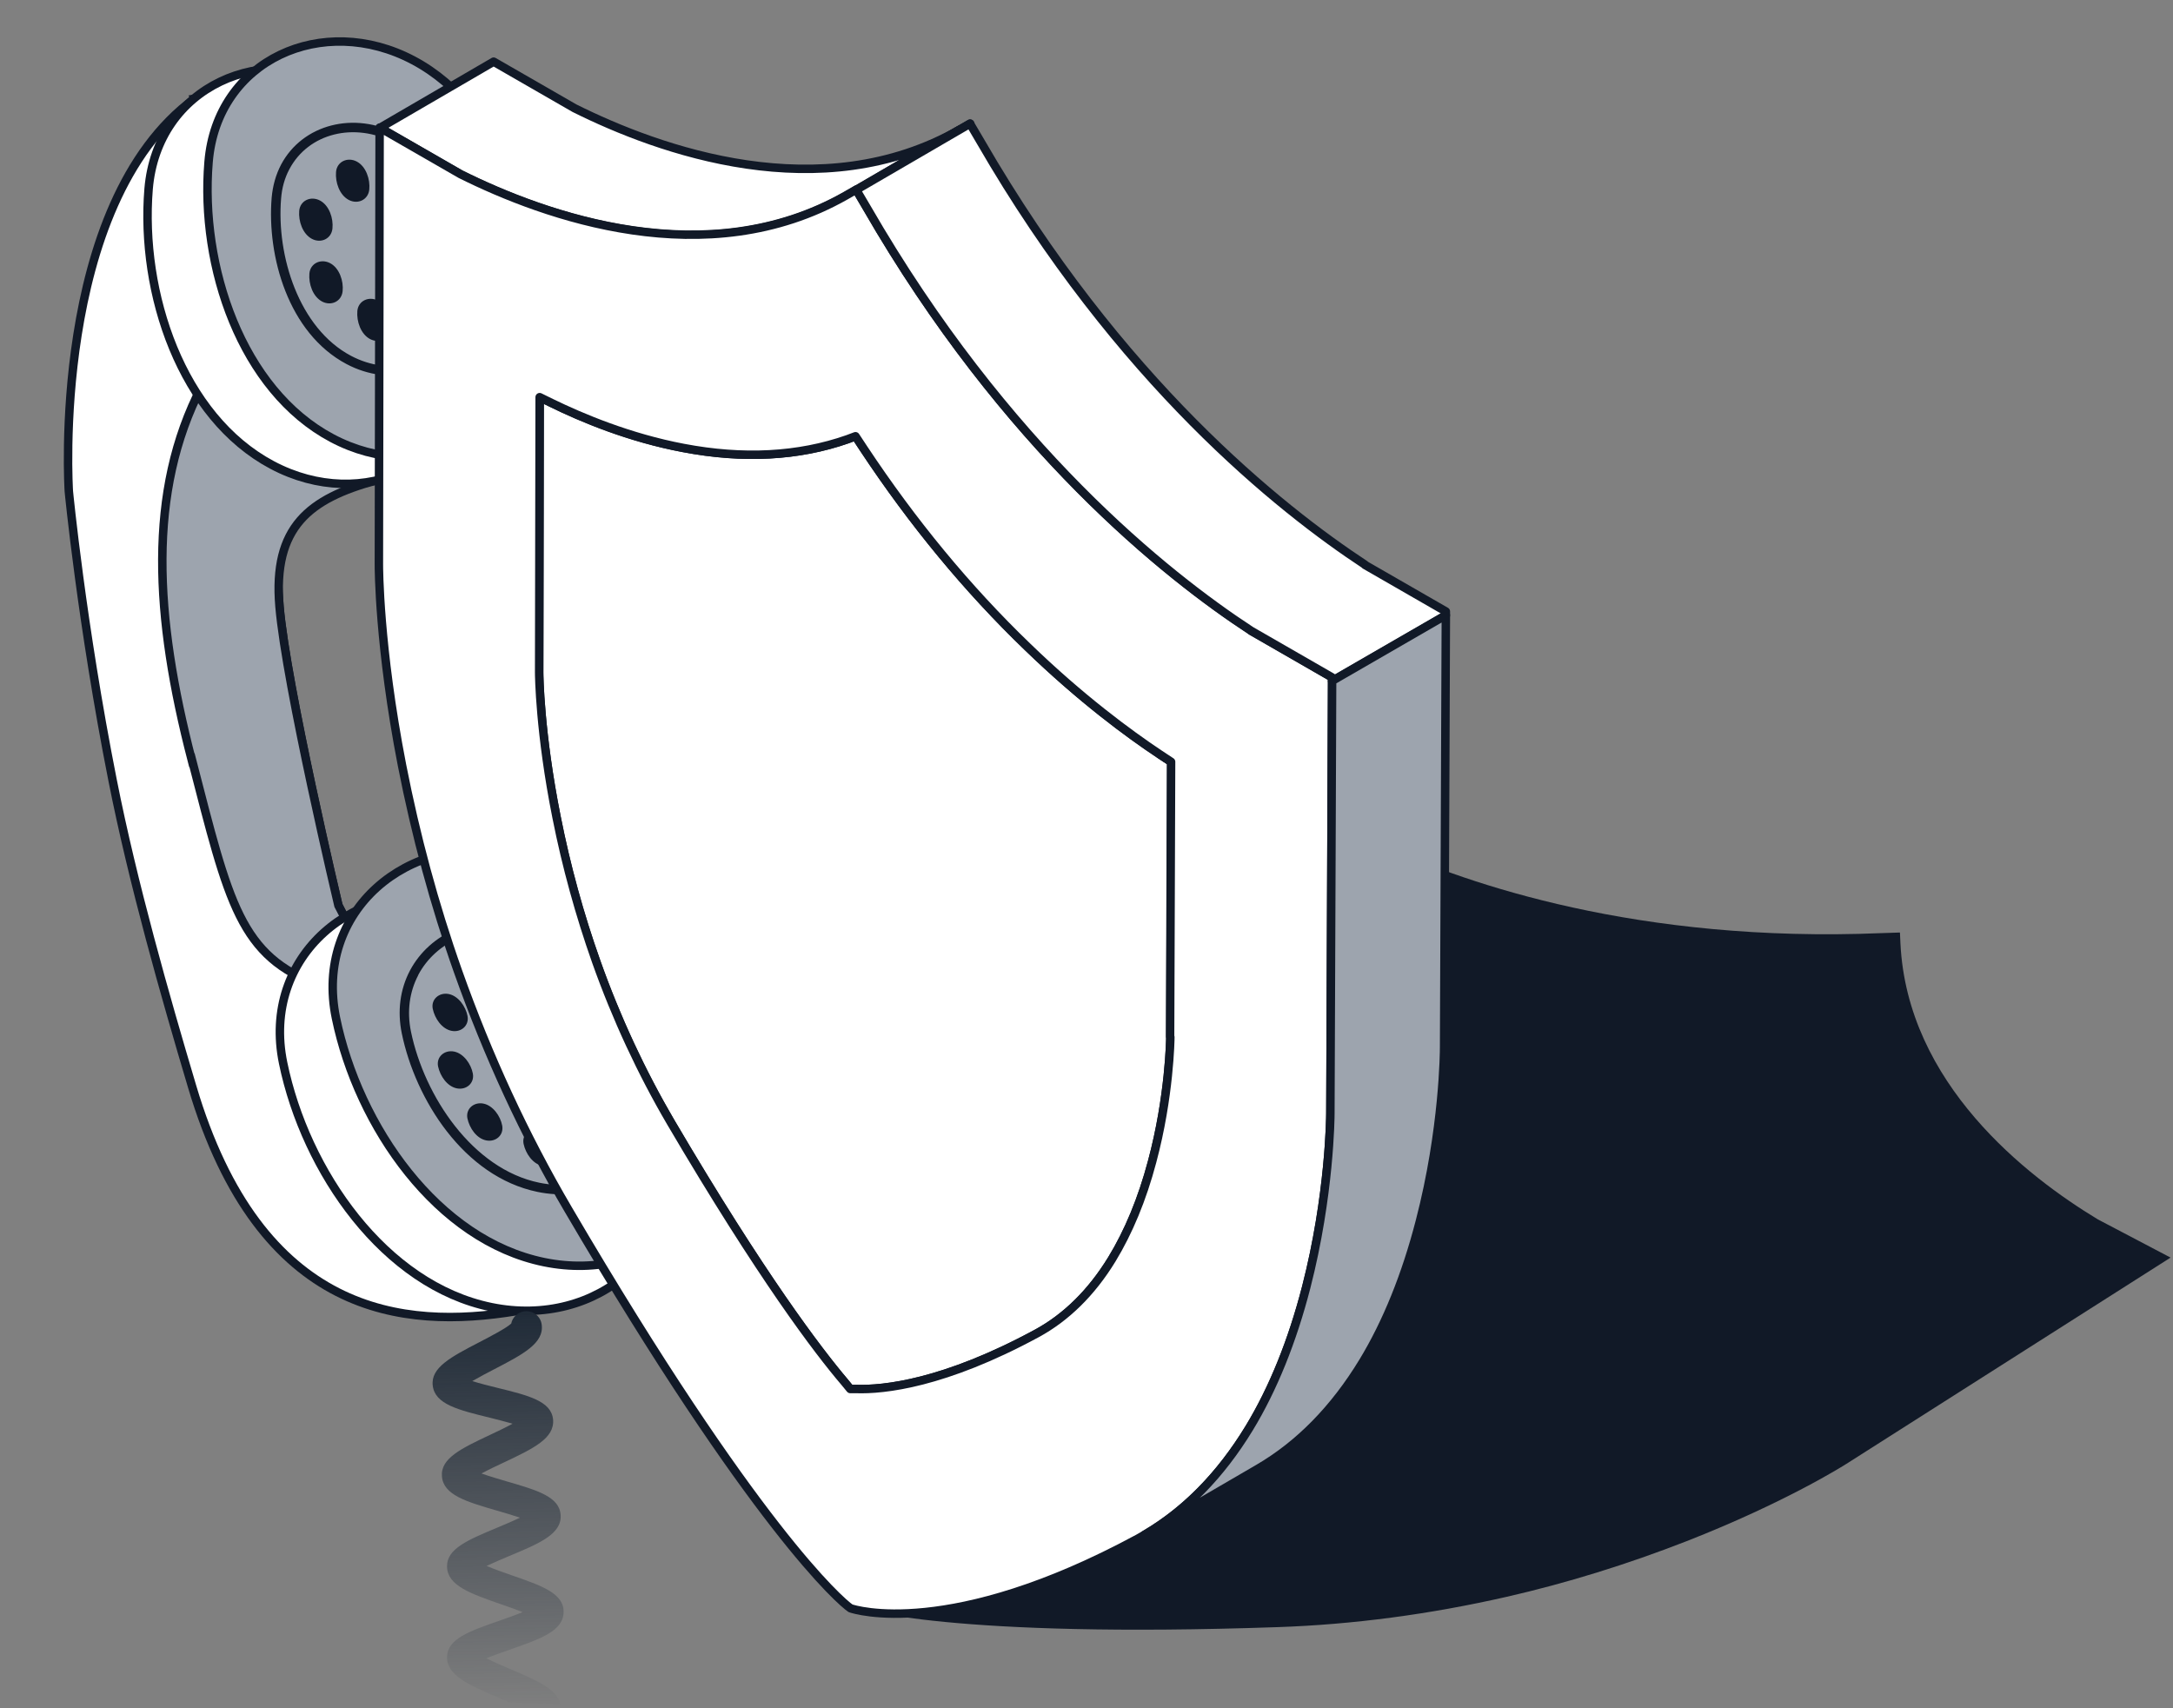 <svg width="257" height="202" viewBox="0 0 257 202" fill="none" xmlns="http://www.w3.org/2000/svg">
<rect x="0" y="0" width="257" height="202" fill="#808080" stroke="none"/>
<path d="M155.303 95.637L163.902 100.154L163.924 100.141C173.497 104.501 193.766 111.558 222.511 110.359L224.705 110.287L224.762 111.539C225.557 128.18 239.714 139.142 248.113 144.215L256.712 148.733L218.377 173.125C218.071 173.319 211.157 177.702 199.409 182.297C192.498 184.991 185.353 187.219 178.172 188.857C169.113 190.92 160.037 192.134 151.089 192.438C112.761 193.761 101.456 190.346 100.311 189.845C99.958 189.578 91.963 182.868 90.418 160.691C90.077 155.509 91.257 150.16 93.933 144.753C96.058 140.461 99.169 136.127 103.141 131.892C109.897 124.696 116.783 120.27 117.067 120.089L155.303 95.637Z" fill="#111927"/>
<g clip-path="url(#clip0_9684_1165)">
<path d="M23.009 11.663L31.738 31.816L41.84 57.188C33.954 59.341 32.252 62.322 33.057 71.739C33.862 81.155 40.024 107.085 40.024 107.085L45.932 118.43L64.378 153.865L60.974 155.083C47.718 157.248 30.815 155.719 22.725 128.514C19.529 117.781 15.71 104.389 13.324 92.312C9.653 73.779 8.141 58.104 8.141 58.104C8.141 58.104 5.921 24.186 23.024 11.66L23.009 11.663Z" fill="white" stroke="#111927" stroke-miterlimit="10"/>
<path d="M22.682 89.914C18.283 72.963 17.397 58.139 23.849 45.703L31.738 31.816L44.472 56.821C36.587 58.974 32.25 62.307 33.057 71.739C33.862 81.156 40.024 107.086 40.024 107.086L45.932 118.43L37.851 116.544C28.37 113.133 27.094 106.848 22.71 89.894L22.682 89.914Z" fill="#9DA4AE" stroke="#111927" stroke-miterlimit="10"/>
<path d="M41.819 10.323C52.543 16.018 57.582 31.212 56.419 42.972C55.24 55.05 42.915 60.692 32.191 54.996C21.466 49.301 16.572 34.668 17.575 22.349C18.591 10.233 31.095 4.627 41.819 10.323Z" fill="white" stroke="#111927" stroke-miterlimit="10"/>
<path d="M48.896 7.142C59.62 12.837 64.656 28.015 63.496 39.791C62.317 51.868 49.992 57.51 39.267 51.815C28.543 46.119 23.649 31.486 24.667 19.166C25.655 7.069 38.171 1.446 48.896 7.142Z" fill="#9DA4AE" stroke="#111927" stroke-miterlimit="10"/>
<path d="M54.851 39.431C52.299 44.232 46.201 45.826 40.976 43.053C34.081 39.392 31.562 30.287 32.129 23.388C32.253 21.972 32.625 20.646 33.24 19.473C35.779 14.689 41.894 13.108 47.138 15.895C53.794 19.433 56.663 28.675 55.986 35.575C55.845 36.978 55.468 38.273 54.851 39.431ZM34.228 20.004C33.672 21.043 33.341 22.222 33.244 23.493C32.69 30.264 35.348 38.815 41.509 42.08C46.189 44.556 51.61 43.17 53.881 38.913C54.436 37.874 54.772 36.725 54.887 35.468C55.52 28.92 52.851 20.183 46.621 16.881C41.924 14.392 36.483 15.749 34.228 20.004Z" fill="#111927"/>
<path d="M42.203 19.11C43.293 19.69 43.798 21.218 43.674 22.414C43.554 23.641 42.303 24.216 41.228 23.634C40.154 23.052 39.64 21.572 39.743 20.332C39.847 19.108 41.114 18.53 42.203 19.11Z" fill="#111927"/>
<path d="M48.925 21.053C50.015 21.633 50.52 23.161 50.396 24.357C50.276 25.584 49.024 26.159 47.95 25.577C46.876 24.995 46.362 23.515 46.464 22.275C46.569 21.05 47.836 20.473 48.925 21.053Z" fill="#111927"/>
<path d="M51.855 28.339C52.944 28.918 53.45 30.447 53.325 31.643C53.206 32.87 51.954 33.444 50.88 32.863C49.806 32.281 49.292 30.801 49.394 29.561C49.498 28.336 50.765 27.759 51.855 28.339Z" fill="#111927"/>
<path d="M49.771 34.956C50.86 35.536 51.366 37.064 51.241 38.261C51.121 39.487 49.87 40.062 48.796 39.48C47.722 38.898 47.208 37.418 47.31 36.178C47.414 34.954 48.681 34.377 49.771 34.956Z" fill="#111927"/>
<path d="M44.724 35.565C45.814 36.145 46.319 37.673 46.194 38.869C46.075 40.096 44.823 40.671 43.749 40.089C42.675 39.507 42.161 38.027 42.263 36.787C42.368 35.563 43.634 34.986 44.724 35.565Z" fill="#111927"/>
<path d="M39.052 31.129C40.142 31.708 40.647 33.237 40.523 34.433C40.403 35.66 39.151 36.234 38.077 35.653C37.003 35.071 36.489 33.591 36.591 32.351C36.696 31.126 37.962 30.549 39.052 31.129Z" fill="#111927"/>
<path d="M37.848 23.718C38.938 24.297 39.443 25.826 39.319 27.022C39.199 28.249 37.947 28.823 36.873 28.242C35.799 27.66 35.285 26.18 35.387 24.939C35.492 23.715 36.758 23.138 37.848 23.718Z" fill="#111927"/>
<path d="M54.558 106.258C67.171 108.851 76.82 122.808 79.163 135.127C81.57 147.781 70.704 157.185 58.09 154.592C45.477 151.998 36.14 138.562 33.486 125.723C30.88 113.113 41.945 103.665 54.558 106.258Z" fill="white" stroke="#111927" stroke-miterlimit="10"/>
<path d="M60.804 100.935C73.417 103.529 83.066 117.485 85.409 129.804C87.816 142.458 76.95 151.862 64.337 149.269C51.724 146.675 42.386 133.239 39.732 120.4C37.127 107.79 48.191 98.342 60.804 100.935Z" fill="#9DA4AE" stroke="#111927" stroke-miterlimit="10"/>
<path d="M57.292 113.604C58.425 113.832 59.299 115.087 59.508 116.203C59.72 117.334 58.744 118.183 57.611 117.955C56.479 117.728 55.642 116.514 55.395 115.357C55.168 114.227 56.16 113.376 57.292 113.604Z" fill="#111927"/>
<path d="M64.486 114.033C65.618 114.261 66.492 115.516 66.701 116.632C66.913 117.764 65.937 118.612 64.805 118.385C63.672 118.157 62.836 116.943 62.589 115.786C62.362 114.657 63.353 113.805 64.486 114.033Z" fill="#111927"/>
<path d="M70.043 119.303C71.176 119.531 72.05 120.786 72.259 121.902C72.471 123.033 71.495 123.882 70.362 123.654C69.23 123.426 68.394 122.213 68.147 121.055C67.919 119.926 68.911 119.075 70.043 119.303Z" fill="#111927"/>
<path d="M72.422 126.794C73.555 127.022 74.428 128.277 74.638 129.393C74.85 130.524 73.874 131.373 72.741 131.145C71.609 130.918 70.772 129.704 70.525 128.546C70.298 127.417 71.29 126.566 72.422 126.794Z" fill="#111927"/>
<path d="M70.219 132.596C71.352 132.824 72.225 134.079 72.435 135.195C72.647 136.327 71.671 137.175 70.538 136.948C69.406 136.72 68.569 135.506 68.322 134.349C68.095 133.219 69.086 132.368 70.219 132.596Z" fill="#111927"/>
<path d="M63.821 133.528C64.953 133.756 65.827 135.011 66.037 136.127C66.248 137.258 65.272 138.107 64.14 137.879C63.007 137.651 62.171 136.438 61.924 135.28C61.697 134.151 62.688 133.3 63.821 133.528Z" fill="#111927"/>
<path d="M57.179 130.521C58.312 130.748 59.185 132.003 59.395 133.119C59.607 134.251 58.631 135.1 57.498 134.872C56.365 134.644 55.529 133.431 55.282 132.273C55.055 131.144 56.046 130.293 57.179 130.521Z" fill="#111927"/>
<path d="M53.707 124.366C54.84 124.594 55.714 125.849 55.923 126.965C56.135 128.097 55.159 128.945 54.026 128.718C52.894 128.49 52.058 127.276 51.81 126.119C51.583 124.99 52.575 124.138 53.707 124.366Z" fill="#111927"/>
<path d="M53.078 117.563C54.211 117.79 55.085 119.045 55.294 120.161C55.506 121.293 54.53 122.142 53.398 121.914C52.265 121.686 51.429 120.473 51.182 119.315C50.954 118.186 51.946 117.335 53.078 117.563Z" fill="#111927"/>
<path d="M76.563 135.395C74.195 139.839 68.978 142.091 63.568 140.962C54.823 139.156 49.121 129.981 47.52 122.22C46.979 119.581 47.313 117.019 48.481 114.792C50.847 110.332 56.097 108.092 61.536 109.2C69.972 110.941 76.105 120.163 77.585 127.958C78.081 130.604 77.731 133.167 76.561 135.38L76.563 135.395ZM49.469 115.323C48.424 117.313 48.115 119.62 48.603 121.999C50.188 129.653 55.902 138.261 63.787 139.878C68.709 140.889 73.458 138.878 75.577 134.879C76.623 132.889 76.946 130.58 76.487 128.181C75.074 120.738 69.269 111.939 61.304 110.302C56.349 109.28 51.584 111.293 49.454 115.326L49.469 115.323Z" fill="#111927"/>
</g>
<path d="M99.884 163.449L113.336 155.649L114.013 156.444L100.561 164.274L99.884 163.449Z" fill="white" stroke="#111927" stroke-miterlimit="10" stroke-linecap="round" stroke-linejoin="round"/>
<path d="M100.561 164.273L114.013 156.443H114.69L101.238 164.273H100.561Z" fill="white" stroke="#111927" stroke-miterlimit="10" stroke-linecap="round" stroke-linejoin="round"/>
<path d="M65.826 96.66C70.3 94.041 74.804 91.45 79.278 88.831C78.807 89.096 78.189 89.478 77.718 89.743C75.716 90.921 73.686 92.069 71.684 93.246C69.741 94.365 67.798 95.513 65.856 96.631L65.826 96.66Z" fill="white" stroke="#111927" stroke-miterlimit="10" stroke-linecap="round" stroke-linejoin="round"/>
<path d="M92.76 124.889C103.533 143.228 110.244 152.029 113.335 155.65C109.361 157.945 105.417 160.241 101.443 162.567L99.883 163.479C96.822 159.859 90.081 151.058 79.308 132.719C75.864 126.832 72.861 120.415 70.506 113.733C73.332 112.085 76.158 110.436 78.984 108.788C80.632 107.817 82.281 106.875 83.959 105.903C79.484 108.523 74.981 111.113 70.506 113.733C68.534 108.229 66.974 102.489 65.826 96.69C63.825 86.682 63.766 79.823 63.766 79.558L77.218 71.728C77.218 72.023 77.276 78.852 79.278 88.86C80.426 94.659 82.016 100.399 83.959 105.903C86.343 112.615 89.316 119.002 92.76 124.889Z" fill="white"/>
<path d="M70.506 113.733C72.861 120.415 75.864 126.832 79.308 132.719C90.081 151.058 96.822 159.859 99.883 163.479L101.443 162.567C105.417 160.241 109.361 157.945 113.335 155.65C110.244 152.029 103.533 143.228 92.76 124.889C89.316 119.002 86.343 112.615 83.959 105.903M70.506 113.733C73.332 112.085 76.158 110.436 78.984 108.788C80.632 107.817 82.281 106.875 83.959 105.903M70.506 113.733C74.981 111.113 79.484 108.523 83.959 105.903M70.506 113.733C68.534 108.229 66.974 102.489 65.826 96.69C63.825 86.682 63.766 79.823 63.766 79.558L77.218 71.728C77.218 72.023 77.276 78.852 79.278 88.86C80.426 94.659 82.016 100.399 83.959 105.903M65.826 96.66L66.591 96.219L67.386 95.748L68.21 95.277L69.064 94.777L69.918 94.276L70.801 93.776L71.684 93.275L72.567 92.775L73.45 92.275L74.333 91.774L75.216 91.274L76.07 90.773L76.923 90.273L77.748 89.802L78.542 89.331L79.308 88.889" stroke="#111927" stroke-miterlimit="10" stroke-linecap="round" stroke-linejoin="round"/>
<path d="M136.56 149.615L123.108 157.445C122.961 157.533 122.784 157.622 122.637 157.71C111.716 163.627 104.563 164.392 101.267 164.274L114.719 156.444C118.015 156.562 125.168 155.797 136.089 149.88C136.236 149.792 136.413 149.704 136.56 149.615Z" fill="white" stroke="#111927" stroke-miterlimit="10" stroke-linecap="round" stroke-linejoin="round"/>
<path d="M63.825 46.972L77.277 39.142L77.218 71.698L63.766 79.528L63.825 46.972Z" fill="white" stroke="#111927" stroke-miterlimit="10" stroke-linecap="round" stroke-linejoin="round"/>
<path d="M63.825 46.972L77.277 39.142L78.661 39.849L65.209 47.649L63.825 46.972Z" fill="white" stroke="#111927" stroke-miterlimit="10" stroke-linecap="round" stroke-linejoin="round"/>
<path d="M136.56 149.614L123.108 157.444C126.376 155.531 129.231 152.705 131.527 148.937C133.499 145.699 135.118 141.814 136.296 137.369C138.356 129.686 138.444 122.916 138.444 122.651L151.896 114.821C151.896 115.116 151.808 121.856 149.748 129.539C148.57 133.984 146.951 137.899 144.979 141.107C142.683 144.875 139.857 147.73 136.56 149.614Z" fill="white" stroke="#111927" stroke-miterlimit="10" stroke-linecap="round" stroke-linejoin="round"/>
<path d="M65.208 47.649L78.66 39.819C82.281 41.615 87.932 43.97 94.261 45.147C101.355 46.501 107.89 46.148 113.688 44.117L100.236 51.947C94.438 53.978 87.903 54.331 80.809 52.977C74.451 51.77 68.829 49.415 65.208 47.649Z" fill="white" stroke="#111927" stroke-miterlimit="10" stroke-linecap="round" stroke-linejoin="round"/>
<path d="M100.267 51.947L113.719 44.147L114.661 43.794L101.209 51.623L100.267 51.947Z" fill="white" stroke="#111927" stroke-miterlimit="10" stroke-linecap="round" stroke-linejoin="round"/>
<path d="M101.208 51.623L114.66 43.794L115.631 45.265L102.179 53.066L101.208 51.623Z" fill="white" stroke="#111927" stroke-miterlimit="10" stroke-linecap="round" stroke-linejoin="round"/>
<path d="M102.18 53.066L115.632 45.236C121.401 53.949 127.877 61.809 135 68.667C141.329 74.79 146.951 78.94 150.601 81.354L137.149 89.184C133.529 86.77 127.877 82.62 121.548 76.497C114.425 69.638 107.949 61.779 102.18 53.066Z" fill="white" stroke="#111927" stroke-miterlimit="10" stroke-linecap="round" stroke-linejoin="round"/>
<path d="M138.533 90.097L151.985 82.267L151.867 114.793L138.415 122.623L138.533 90.097Z" fill="white" stroke="#111927" stroke-miterlimit="10" stroke-linecap="round" stroke-linejoin="round"/>
<path d="M101.208 51.623L102.179 53.095C107.949 61.808 114.424 69.668 121.548 76.526C127.876 82.649 133.499 86.799 137.149 89.213L138.532 90.125L138.414 122.652C138.414 122.946 138.326 129.687 136.266 137.369C135.088 141.814 133.469 145.729 131.497 148.938C129.083 152.882 126.081 155.826 122.607 157.709C111.687 163.626 104.534 164.391 101.237 164.274H100.56L99.883 163.449C96.822 159.829 90.081 151.028 79.308 132.689C75.864 126.802 72.861 120.385 70.506 113.703C68.534 108.199 66.974 102.459 65.826 96.66C63.825 86.652 63.766 79.793 63.766 79.528L63.825 46.973L65.208 47.65C68.829 49.445 74.48 51.8 80.809 52.977C87.903 54.332 94.438 53.978 100.236 51.947L101.178 51.594L101.208 51.623Z" fill="white" stroke="#111927" stroke-miterlimit="10" stroke-linecap="round" stroke-linejoin="round"/>
<path d="M137.148 89.184L150.601 81.354L151.984 82.266L138.532 90.096L137.148 89.184Z" fill="white" stroke="#111927" stroke-miterlimit="10" stroke-linecap="round" stroke-linejoin="round"/>
<path d="M100.061 23.13L113.513 15.33L114.749 14.623L101.297 22.424L100.061 23.13Z" fill="white" stroke="#111927" stroke-miterlimit="10" stroke-linecap="round" stroke-linejoin="round"/>
<path d="M67.946 12.798L58.38 7.293L44.928 15.123L54.494 20.628C64.473 25.602 83.606 32.52 100.061 23.159L113.513 15.329C97.058 24.719 77.925 17.773 67.946 12.798Z" fill="white" stroke="#111927" stroke-linecap="round" stroke-linejoin="round"/>
<path d="M147.981 74.613L157.548 80.117L157.342 131.688C157.342 132.071 157.283 141.373 154.487 152.234C152.838 158.622 150.572 164.244 147.746 168.895C144.184 174.753 139.769 179.139 134.588 181.964C112.364 193.974 101.061 190.383 100.59 190.206C99.413 189.412 89.257 180.64 67.21 143.05C62.059 134.279 57.702 124.83 54.17 114.881C51.374 106.992 49.166 98.779 47.547 90.508C44.809 76.438 44.81 67.136 44.81 66.724L44.898 15.094L54.465 20.598C64.443 25.573 83.576 32.49 100.031 23.13L101.267 22.423L102.533 24.572C118.87 52.889 137.973 68.049 147.981 74.583V74.613ZM138.385 122.622L138.503 90.096L137.12 89.183C133.499 86.769 127.847 82.619 121.519 76.496C114.395 69.638 107.92 61.779 102.15 53.066L101.179 51.594L100.237 51.947C94.438 53.978 87.903 54.331 80.809 52.977C74.451 51.771 68.829 49.416 65.208 47.65L63.825 46.972L63.766 79.528C63.766 79.823 63.825 86.652 65.827 96.66C66.975 102.459 68.564 108.199 70.507 113.703C72.891 120.414 75.864 126.802 79.308 132.689C90.082 151.028 96.793 159.829 99.884 163.449L100.561 164.274H101.238C104.534 164.391 111.687 163.626 122.608 157.709C126.081 155.826 129.084 152.882 131.498 148.938C133.47 145.7 135.089 141.814 136.266 137.369C138.327 129.687 138.415 122.916 138.415 122.652" fill="white"/>
<path d="M138.385 122.622L138.503 90.096L137.12 89.183C133.499 86.769 127.847 82.619 121.519 76.496C114.395 69.638 107.92 61.779 102.15 53.066L101.179 51.594L100.237 51.947C94.438 53.978 87.903 54.331 80.809 52.977C74.451 51.771 68.829 49.416 65.208 47.65L63.825 46.972L63.766 79.528C63.766 79.823 63.825 86.652 65.827 96.66C66.975 102.459 68.564 108.199 70.507 113.703C72.891 120.414 75.864 126.802 79.308 132.689C90.082 151.028 96.793 159.829 99.884 163.449L100.561 164.274H101.238C104.534 164.391 111.687 163.626 122.608 157.709C126.081 155.826 129.084 152.882 131.498 148.938C133.47 145.7 135.089 141.814 136.266 137.369C138.327 129.687 138.415 122.916 138.415 122.652M147.981 74.613L157.548 80.117L157.342 131.688C157.342 132.071 157.283 141.373 154.487 152.234C152.838 158.622 150.572 164.244 147.746 168.895C144.184 174.753 139.769 179.139 134.588 181.964C112.364 193.974 101.061 190.383 100.59 190.206C99.413 189.412 89.257 180.64 67.21 143.05C62.059 134.279 57.702 124.83 54.17 114.881C51.374 106.992 49.166 98.779 47.547 90.508C44.809 76.438 44.81 67.136 44.81 66.724L44.898 15.094L54.465 20.598C64.443 25.573 83.576 32.49 100.031 23.13L101.267 22.423L102.533 24.572C118.87 52.889 137.973 68.049 147.981 74.583V74.613Z" stroke="#111927" stroke-linecap="round" stroke-linejoin="round"/>
<path d="M161.433 66.782C151.454 60.218 132.351 45.088 115.984 16.771L114.719 14.622L101.267 22.452L102.532 24.601C118.869 52.918 137.973 68.077 147.981 74.612L157.548 80.116V80.558L171 72.787V72.316L161.433 66.811V66.782Z" fill="white" stroke="#111927" stroke-miterlimit="10" stroke-linecap="round" stroke-linejoin="round"/>
<path d="M154.487 152.234C152.838 158.621 150.572 164.243 147.746 168.894C144.361 174.457 140.21 178.696 135.354 181.522L148.806 173.692C153.663 170.866 157.813 166.628 161.198 161.064C164.024 156.413 166.29 150.791 167.939 144.404C170.765 133.542 170.794 124.27 170.794 123.858L171 72.757L157.548 80.528L157.342 131.687C157.342 132.07 157.283 141.372 154.487 152.234Z" fill="#9DA4AE" stroke="#111927" stroke-linecap="round" stroke-linejoin="round"/>
<path d="M60.426 197.438C59.588 197.086 58.411 196.574 57.526 196.123C58.373 195.773 59.454 195.401 60.23 195.123C63.962 193.819 66.657 192.886 66.658 190.613C66.66 188.434 64.063 187.537 60.477 186.292C59.634 185.996 58.454 185.585 57.547 185.201C58.371 184.806 59.429 184.362 60.182 184.046C63.815 182.532 66.445 181.428 66.307 179.19C66.181 177.014 63.548 176.252 59.898 175.192C59.05 174.941 57.866 174.596 56.944 174.268C57.756 173.824 58.79 173.335 59.532 172.992C63.072 171.318 65.622 170.115 65.411 167.868C65.19 165.705 62.52 165.043 58.818 164.135C57.97 163.923 56.781 163.634 55.854 163.34C56.655 162.873 57.666 162.346 58.39 161.97C61.861 160.169 64.37 158.866 64.065 156.649C63.934 155.648 63.005 154.953 62.008 155.09C61.217 155.2 60.609 155.797 60.462 156.535C59.864 157.093 57.907 158.106 56.708 158.731C53.348 160.474 50.916 161.742 51.181 163.876C51.441 166.073 54.168 166.749 57.949 167.673C58.712 167.865 59.761 168.128 60.625 168.379C59.786 168.836 58.735 169.335 57.977 169.69C54.558 171.306 52.091 172.468 52.266 174.61C52.443 176.819 55.15 177.608 58.883 178.689C59.636 178.908 60.652 179.206 61.495 179.49C60.638 179.908 59.558 180.358 58.788 180.68C55.338 182.123 52.835 183.164 52.87 185.27L52.871 185.314C52.942 187.531 55.607 188.46 59.283 189.742C60.008 189.99 60.997 190.333 61.813 190.663C60.927 191.031 59.834 191.409 59.041 191.686C55.504 192.92 52.947 193.816 52.871 195.93C52.82 198.149 55.398 199.263 58.995 200.798C59.356 200.947 59.772 201.128 60.206 201.315L66.253 201.649C66 199.826 63.618 198.797 60.437 197.438L60.426 197.438Z" fill="url(#paint0_linear_9684_1165)"/>
<defs>
<linearGradient id="paint0_linear_9684_1165" x1="56.5" y1="155" x2="57.5" y2="202.5" gradientUnits="userSpaceOnUse">
<stop stop-color="#1F2A37"/>
<stop offset="1" stop-color="#1F2A37" stop-opacity="0"/>
</linearGradient>
<clipPath id="clip0_9684_1165">
<rect width="68" height="153.672" fill="white" transform="translate(0.025 9.794) rotate(-8.282)"/>
</clipPath>
</defs>
</svg>

